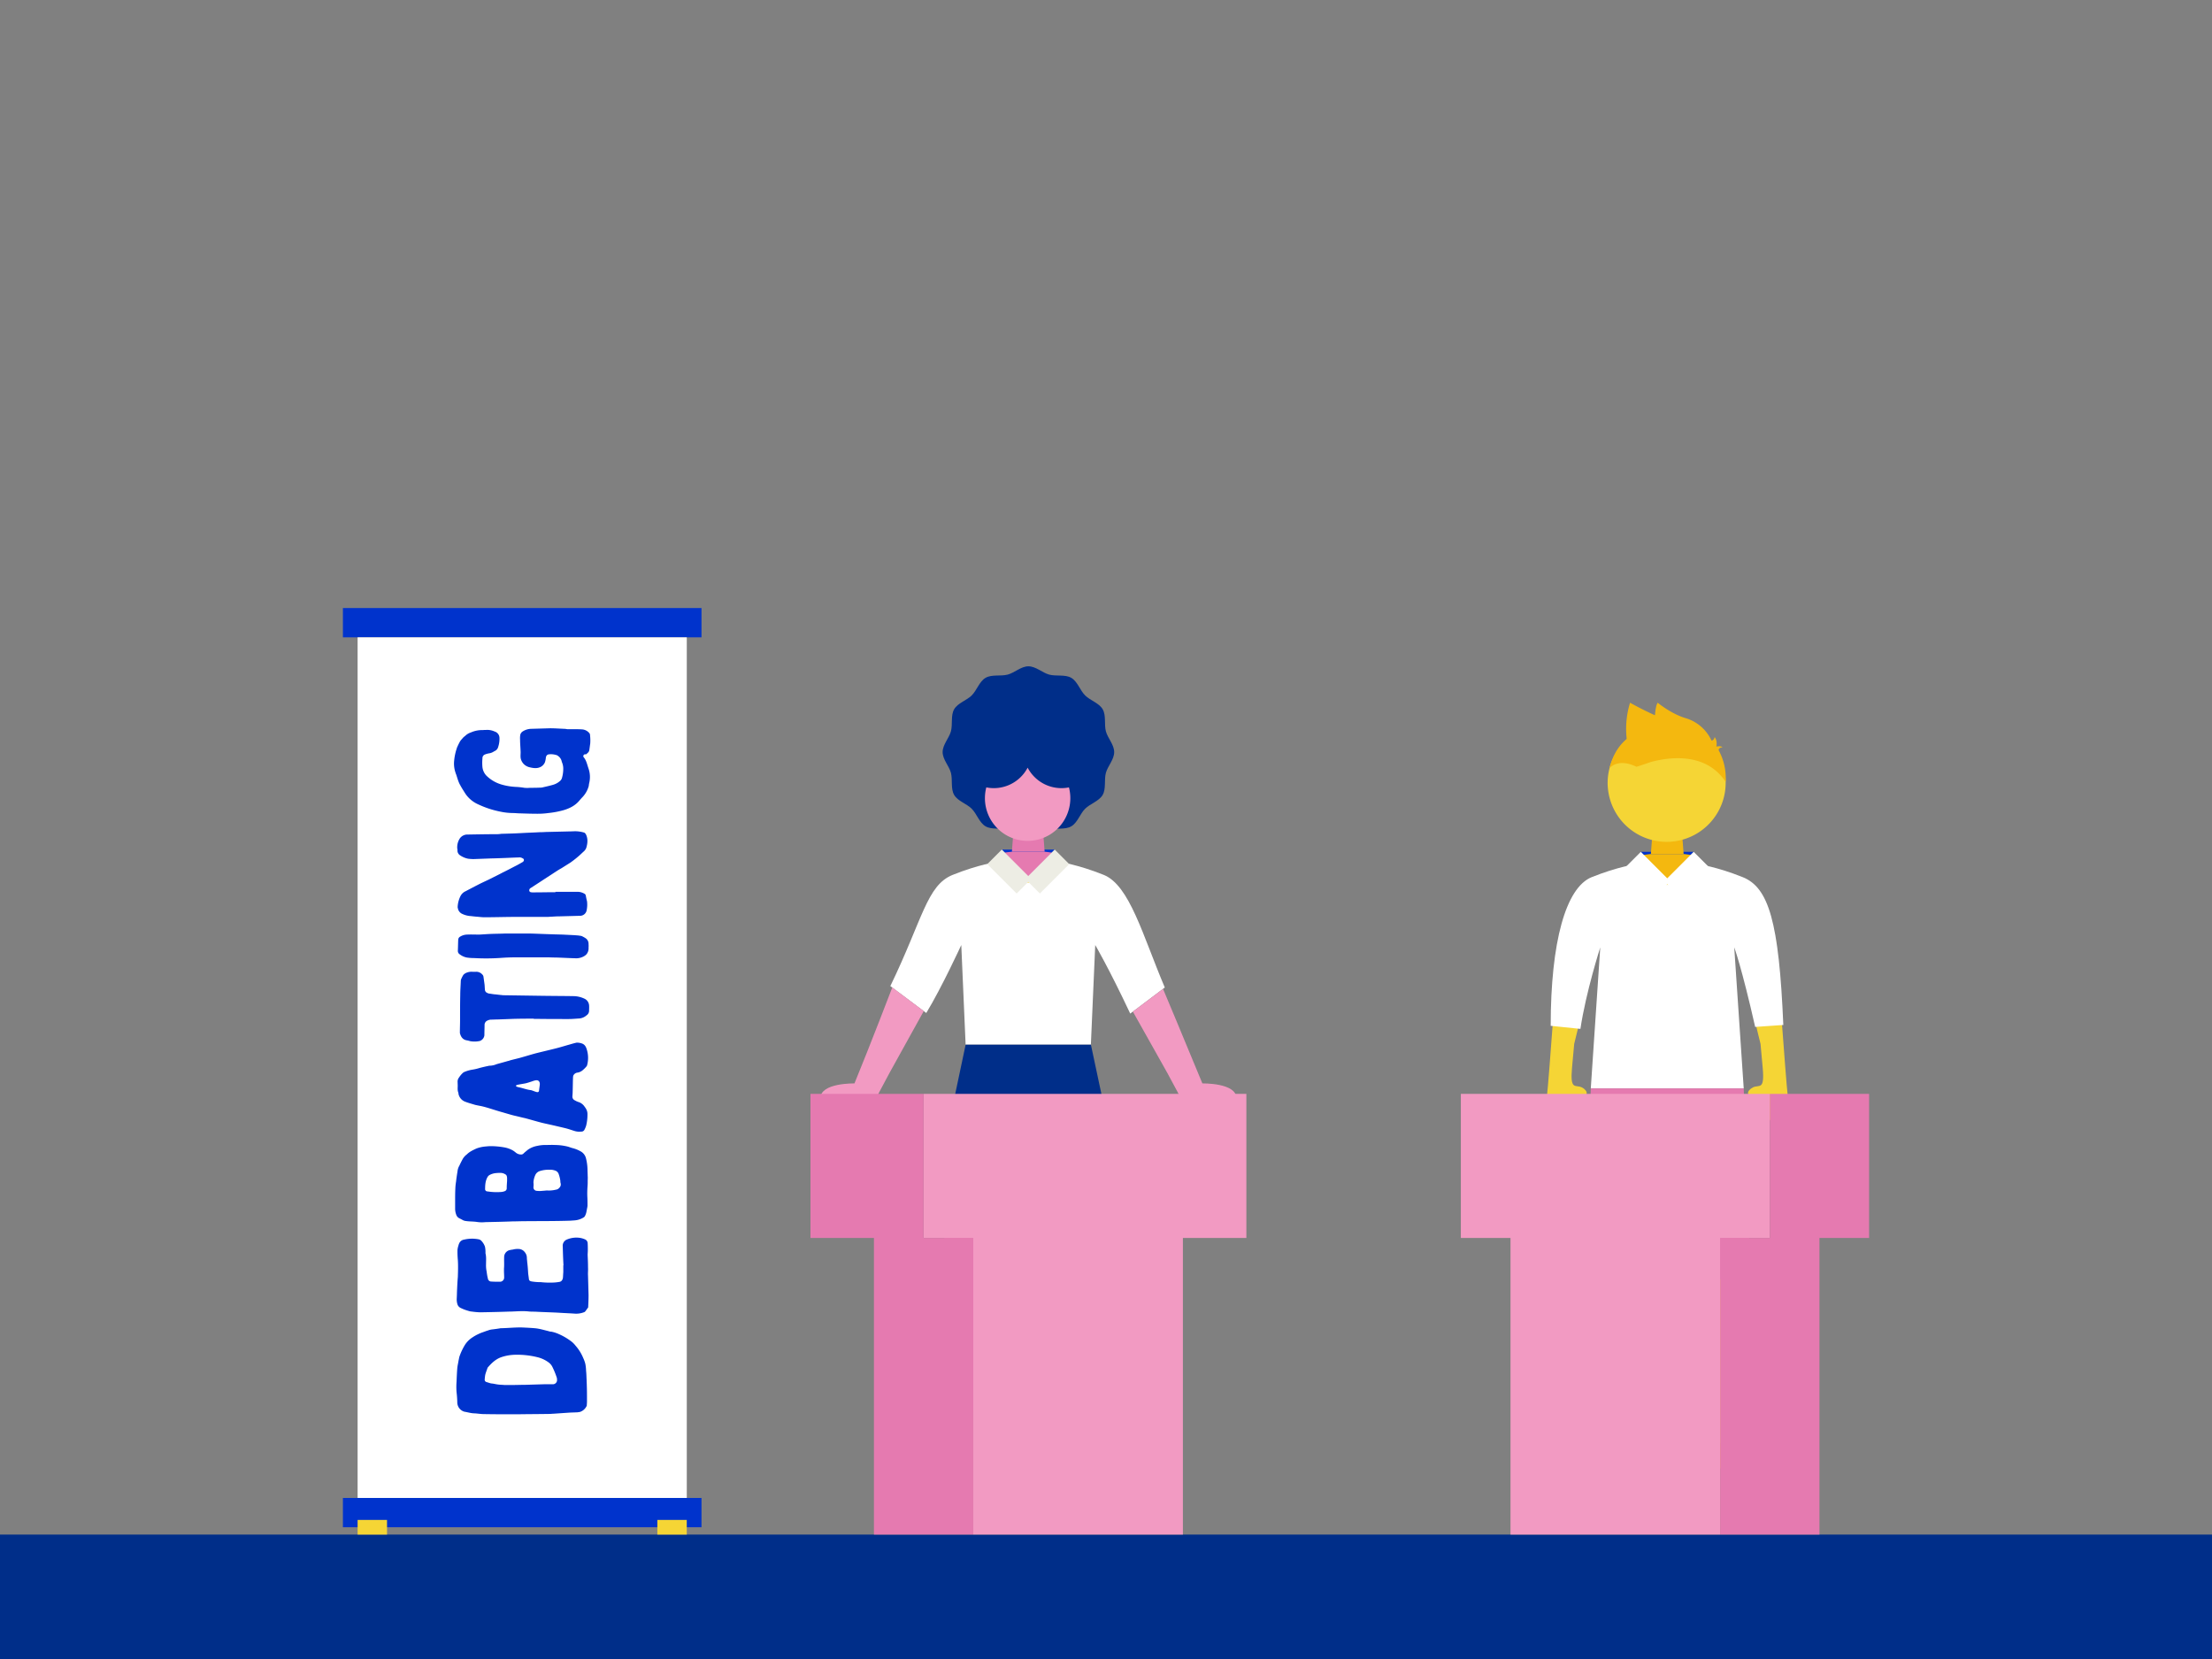 <svg xmlns="http://www.w3.org/2000/svg" width="1600" height="1200" viewBox="0 0 1600 1200"><rect x="0" y="0" width="1600" height="1200" fill="#808080" stroke="none"/><rect y="1110" width="1600" height="90" fill="#002e89"/><path d="M1284.44,678.84s7.46,104.58,8.69,113.83,7.75,25.27,3.61,26.31c-5.15,1.29-2.84-7.84-6.14-9.66s-.22,19-4.36,19c-6.37-.12-1.45-18.39-7.78-19.13-2.29-.27-5.82,11.63-9,10.13-4.1-1.95.34-8.42,3.16-14.08s6.23-13.86-2-12.61-7.42-3.68-2.78-6.05,8.72,2.68,7.15-14.42l-1.56-17.1-16.55-67.59s6.85-8.86,8.87-9.08S1284.44,678.84,1284.44,678.84Z" fill="#f5d535"/><path d="M1127.65,678.84s-7.46,104.58-8.69,113.83-7.75,25.27-3.61,26.31c5.15,1.29,2.84-7.84,6.14-9.66s.22,19,4.36,19c6.37-.12,1.45-18.39,7.78-19.13,2.29-.27,5.82,11.63,9,10.13,4.1-1.95-.34-8.42-3.16-14.08s-6.23-13.86,2-12.61,7.42-3.68,2.78-6.05-8.71,2.68-7.15-14.42l1.56-17.1,16.56-67.59s-6.86-8.86-8.87-9.08S1127.65,678.84,1127.65,678.84Z" fill="#f5d535"/><path d="M1254.42,685.22s5.35,14.28,15.14,57.58l20.36-1.41c-3.16-74.73-10.58-99.37-29.33-106.91S1228.2,625,1228.2,625l-22.23-5.5-22.23,5.5s-13.65,1.91-32.4,9.46S1121.66,681.3,1121.66,742l21.5,2.22c4-26.81,14.35-58.95,14.35-58.95l-6.85,102h110.62Z" fill="#fff"/><path d="M1186.84,616.17c1.91-.07,38.26,0,38.26,0L1206,635.31Z" fill="#03c"/><path d="M1188,618.59l-4.23.93h0a22.3,22.3,0,0,0,44.46,0l-4.23-.92Z" fill="#f5d535"/><polygon points="1217.81 617.73 1194.13 617.73 1195.91 594.06 1216.03 594.06 1217.81 617.73" fill="#f4b80f"/><path d="M1206,635.77a18,18,0,0,0,18-17.17c-2.75-.57-6.16-.87-6.16-.87h-23.68a62,62,0,0,0-6.16.86A18,18,0,0,0,1206,635.77Z" fill="#f4b80f"/><rect x="1177.17" y="624.63" width="30.07" height="14.88" transform="translate(796.13 -657.89) rotate(45)" fill="#fff"/><rect x="1204.69" y="624.63" width="30.07" height="14.88" transform="translate(2529.15 216.53) rotate(135)" fill="#fff"/><path d="M1248.21,565.55a42.69,42.69,0,0,0-85.37.55c0,.87,0,1.73.09,2.59h0a42.68,42.68,0,0,0,85.29-2.59C1248.22,565.91,1248.21,565.74,1248.21,565.55Z" fill="#f5d535"/><path d="M1243.15,542.66h0c0-2.06,2.74-2.13,2.74-2.13-1.15-1.3-4.39-.5-4.39-.5h0s1-4.07-1.25-6.89c0,0-.36,2.44-2.29,2.5a29.94,29.94,0,0,0-19-16.27c-10.57-3.27-19.89-11.07-19.89-11.07-1.14,1.48-1.71,5.46-2,9.08-10.07-4.55-18-9.08-18-9.08a64,64,0,0,0-2.43,26.18c-5.21,4.46-9.78,10.62-12.55,21.35,0,0,5.68-7.91,19.65-1.21,0,0,4.36-1.33,10.35-3.46,14.35-3.81,40.08-6.85,54.12,14.39A42.42,42.42,0,0,0,1243.15,542.66Z" fill="#f4b80f"/><path d="M1152.25,1044.2h18.23a0,0,0,0,1,0,0v18a0,0,0,0,1,0,0h-36.24a0,0,0,0,1,0,0v0A18,18,0,0,1,1152.25,1044.2Z" fill="#f4b80f"/><path d="M1241,1044.2h36.24a0,0,0,0,1,0,0v18a0,0,0,0,1,0,0H1259a18,18,0,0,1-18-18v0A0,0,0,0,1,1241,1044.2Z" transform="translate(2518.14 2106.41) rotate(-180)" fill="#f4b80f"/><path d="M1150.66,787.27s-4.79,138.4-4.76,138,50.49,0,50.49,0l9.83-62.51,9.83,62.51h50.14l-4.91-138Z" fill="#e57ab0"/><polygon points="1148.6 925.27 1152.25 1044.2 1170.48 1044.2 1192.82 925.27 1148.6 925.27" fill="#f5d535"/><polygon points="1263.72 925.27 1259.07 1044.2 1240.84 1044.2 1219.5 925.27 1263.72 925.27" fill="#f5d535"/><path d="M698.46,755.62l-3.14-72.06S681.19,714.3,670,732.72l-26-19.46c23.46-48.48,26.35-72.89,45.1-80.44s32.39-9.45,32.39-9.45l22.23-5.5,22.23,5.5s13.65,1.91,32.4,9.45,28.22,43.85,44.18,81.48l-25,18.85c-15.65-33.2-25.32-49.59-25.32-49.59l-3.15,72.06H698.46Z" fill="#fff"/><path d="M841.26,715.3s17.06,40.64,28.46,68.38c0,0,24.61-.59,24.61,10.71H854c-.57-1.29-1.32-2.82-2.28-4.62L844.31,776l-24.86-44.25Z" fill="#f29ac2"/><path d="M724.64,614.52c1.91-.07,38.26,0,38.26,0l-19.13,19.13Z" fill="#03c"/><path d="M725.77,616.93l-4.23.94h0a22.3,22.3,0,0,0,44.46,0l-4.23-.93Z" fill="#f5d535"/><polygon points="755.61 616.08 731.93 616.08 733.71 592.41 753.83 592.41 755.61 616.08" fill="#e57ab0"/><path d="M743.77,634.12a18,18,0,0,0,18-17.18c-2.75-.56-6.16-.86-6.16-.86H731.93s-3.41.29-6.16.85A18,18,0,0,0,743.77,634.12Z" fill="#e57ab0"/><rect x="714.97" y="622.98" width="30.07" height="14.88" transform="translate(659.59 -331.55) rotate(45)" fill="#edede4"/><rect x="742.49" y="622.98" width="30.07" height="14.88" transform="translate(1738.96 540.53) rotate(135)" fill="#edede4"/><path d="M680.05,1042.55h18.23a0,0,0,0,1,0,0v18a0,0,0,0,1,0,0H662a0,0,0,0,1,0,0v0A18,18,0,0,1,680.05,1042.55Z" fill="#f4b80f"/><path d="M788.76,1042.55H825a0,0,0,0,1,0,0v18a0,0,0,0,1,0,0H806.76a18,18,0,0,1-18-18v0A0,0,0,0,1,788.76,1042.55Z" transform="translate(1613.75 2103.1) rotate(-180)" fill="#f4b80f"/><polygon points="683.6 872.66 680.05 1042.55 698.28 1042.55 740.94 872.66 683.6 872.66" fill="#e57ab0"/><polygon points="804.25 872.66 806.87 1042.55 788.64 1042.55 745.53 872.66 804.25 872.66" fill="#e57ab0"/><path d="M645.4,714.27s-15.95,41.67-27.35,69.41c0,0-24.61-.59-24.61,10.71h40.37c.57-1.29,1.32-2.82,2.28-4.62l7.37-13.8,24.72-44.63Z" fill="#f29ac2"/><path d="M805.92,544c0,5.37-4.64,10.07-6,15-1.37,5.13.26,11.51-2.34,16s-9,6.32-12.7,10-5.46,10.06-10,12.7-10.87,1-16,2.34c-5,1.33-9.65,6-15,6s-10.08-4.64-15-6c-5.13-1.37-11.51.26-16-2.34s-6.33-9-10-12.7-10.07-5.47-12.71-10-1-10.88-2.34-16c-1.32-5-6-9.66-6-15s4.64-10.08,6-15c1.37-5.13-.26-11.51,2.34-16s9-6.32,12.71-10,5.46-10.06,10-12.7,10.87-1,16-2.34c5-1.33,9.66-6,15-6s10.07,4.64,15,6c5.14,1.37,11.52-.26,16,2.34s6.32,9,10,12.7,10.06,5.47,12.7,10,1,10.88,2.34,16C801.28,534,805.92,538.65,805.92,544Z" fill="#002e89"/><path d="M773.21,569.54a27.6,27.6,0,0,1-29.89-14.27,27.61,27.61,0,0,1-29.9,14.27,31.26,31.26,0,0,0-1,7.79,30.89,30.89,0,1,0,60.78-7.79Z" fill="#f29ac2"/><path d="M814,872.66l-24.91-117H698.46s-24.79,117.43-24.76,117Z" fill="#002e89"/><rect x="248.03" y="1083.51" width="259.38" height="21.19" fill="#03c"/><rect x="248.03" y="439.81" width="259.38" height="21.19" fill="#03c"/><rect x="258.67" y="461" width="238.1" height="622.51" fill="#fff"/><rect x="258.67" y="1099.4" width="21.28" height="10.6" fill="#f5d535"/><rect x="475.48" y="1099.4" width="21.28" height="10.6" fill="#f5d535"/><path d="M350.11,1022.85c-2.25,0-4.51-.4-6.76-.53-2.51,0-4.9-.79-7.41-1.19a7.05,7.05,0,0,1-5.17-6.49,73.2,73.2,0,0,0-.53-7.68,48.79,48.79,0,0,1,0-7.55c.14-3.31.27-6.62.53-9.8.14-1.59.53-3.18.8-4.77.13-.92.4-1.85.53-2.78.13-.26.13-.66.26-.92a42.22,42.22,0,0,1,4.11-8.61,18,18,0,0,1,5.29-5.17,30.63,30.63,0,0,1,4.51-2.51c1.59-.8,3.44-1.33,5.16-2,.66-.26,1.33-.4,2-.66s1.45-.4,2.12-.53c2.25-.26,4.37-.53,6.62-.93h.66c5-.13,9.93-.66,15-.53,2.92.14,6,.27,8.88.53,3.44.27,6.75,1.33,10.06,2.12a6.5,6.5,0,0,0,2.12.4,24.69,24.69,0,0,1,5.3,1.72,43.4,43.4,0,0,1,9.53,5.69,17.72,17.72,0,0,1,2.65,2.78,31.65,31.65,0,0,1,5.56,9,21.78,21.78,0,0,1,1.46,4.11,28.49,28.49,0,0,1,.53,4.89c.26,2.26.26,4.51.4,6.76,0,1.32.13,2.65.13,4.1.13,3.45.13,6.89.13,10.33a33,33,0,0,1-.13,3.58,1.58,1.58,0,0,1-.27,1.06,8.08,8.08,0,0,1-4.63,4c-.53.13-1.06.13-1.59.27-2.12.13-4.11.13-6.22.26l-11.66.8c-.79,0-1.59.13-2.38.13-7.68.13-15.36.13-23.18.26C366.4,1023,358.32,1023,350.11,1022.85Zm43.43-21.58H400a3,3,0,0,0,2.92-2.79,8.84,8.84,0,0,0-.14-1.85,57.47,57.47,0,0,0-3.44-8.34,9.34,9.34,0,0,0-2.12-2.52,22.43,22.43,0,0,0-8.61-4.1,61.24,61.24,0,0,0-16.28-1.73,33.24,33.24,0,0,0-10.07,1.86c-3.84,1.46-6.62,4.1-9.27,7.15-.13.13-.4.4-.4.66-.53,1.59-1.19,3.18-1.59,4.77a28.7,28.7,0,0,0-.39,3.31,1.75,1.75,0,0,0,1.32,2c.93.26,2,.66,3.05.92.66.14,1.32.14,2,.27,1.33.26,2.65.53,4,.66s2.64.13,3.84.27h5.56c3.31,0,6.49-.14,9.8-.14Z" fill="#03c"/><path d="M407.05,901.56a4.82,4.82,0,0,1,3.05-5,17.57,17.57,0,0,1,10.06-1.06,15.83,15.83,0,0,1,3.18,1.06,3.11,3.11,0,0,1,1.72,2.52c.13,1.85.13,3.58.13,5.43,0,1.06-.13,2.12-.13,3.31.13,2.91.27,6,.27,8.87.13,2.12-.14,4.11,0,6.09.13,4.77.26,9.4.39,14,0,2.78-.13,5.56-.26,8.34v.53c-.8,1.06-1.46,2.12-2.25,3.05a2.18,2.18,0,0,1-.93.53,15.59,15.59,0,0,1-7,.92c-4-.26-7.81-.39-11.65-.66-5.17-.26-10.33-.39-15.5-.66-2-.13-4.1,0-6.09-.26-4.24-.4-8.47,0-12.58.13h-1.06c-7,.26-13.9.4-20.92.53a50.31,50.31,0,0,1-6.09-.53,9.59,9.59,0,0,1-2.65-.53,31.07,31.07,0,0,1-5.83-2.25,4.44,4.44,0,0,1-2-2.39,12.12,12.12,0,0,1-.53-4.37c.13-2.25.13-4.5.26-6.75.13-2.91.27-5.83.53-8.74.13-4.1.27-8.21,0-12.32a65.63,65.63,0,0,1-.26-7.15,13.27,13.27,0,0,1,.66-3.17,7.69,7.69,0,0,1,.66-1.86,4.52,4.52,0,0,1,3.44-2.52,24.83,24.83,0,0,1,10.33-.26,3.74,3.74,0,0,1,2.25,1.19,11.85,11.85,0,0,1,2.52,4.11,18.24,18.24,0,0,1,.4,3.84v1.06c.66,2.51.39,5.16.39,7.81a22.59,22.59,0,0,0,.4,5.17c.13.52.13,1.19.27,1.85a27.68,27.68,0,0,0,.66,3.31,2.49,2.49,0,0,0,2.65,2.25c1.72.13,3.44.13,5.16.13h1.19a3,3,0,0,0,2.65-2.12,4.1,4.1,0,0,0,.13-1.32c0-1.46-.13-3-.13-4.5v-1.59c.27-2.78,0-5.56.13-8.21a5.15,5.15,0,0,1,4.24-5.17c.93-.26,1.86-.26,2.78-.53a12.1,12.1,0,0,1,3.05-.26,5.73,5.73,0,0,1,4.9,2.38,6.38,6.38,0,0,1,1.46,4c0,1.2.26,2.39.26,3.58a1.69,1.69,0,0,1,.13.79c.27,2.26.4,4.51.53,6.63.13,1.45.4,2.91.53,4.23s.8,1.59,1.86,1.86a38.39,38.39,0,0,0,6.75.53,59.45,59.45,0,0,0,9.8.26,28.7,28.7,0,0,0,3.31-.39c1.85-.14,2.65-1.46,2.91-3,.13-1.32.13-2.65.27-4v-5h.13C407.31,910.69,407.18,906.06,407.05,901.56Z" fill="#03c"/><path d="M364.67,829.92a19.75,19.75,0,0,1,6.1,2.12,15.87,15.87,0,0,1,2.38,1.72,6,6,0,0,0,4,1.32,2.3,2.3,0,0,0,1.59-.79c.93-.93,2-1.72,2.92-2.52a16.59,16.59,0,0,1,6.88-2.91,26,26,0,0,1,6.36-.66c2.12,0,4.37-.14,6.49,0a40.18,40.18,0,0,1,8.87,1.06,17.81,17.81,0,0,1,2.12.66c.53.13,1.06.4,1.72.53a23,23,0,0,1,5.69,2.25,7.9,7.9,0,0,1,4.11,5.3,36.92,36.92,0,0,1,1.06,7.68c0,1.59.13,3.31.13,4.9.13,1.32,0,2.65,0,4a37.9,37.9,0,0,1-.13,3.84,63.2,63.2,0,0,0-.13,7.15c.13,2.12.13,4.37.13,6.62a16.52,16.52,0,0,1-.4,2.25c0,.53-.26,1.06-.26,1.46a11.31,11.31,0,0,1-1.2,3.71,2.7,2.7,0,0,1-1.06,1.06,14.38,14.38,0,0,1-5.82,2c-1.06.14-2.25.14-3.44.27-11.26.39-22.65.26-33.91.39-2.78,0-5.43.14-8.21.14-6.49.26-13.11.39-19.6.53a23.45,23.45,0,0,1-6.09-.14c-2.65-.39-5.29-.26-7.94-.66a6.19,6.19,0,0,1-2.25-.66c-.93-.53-1.73-.93-2.52-1.32a4.39,4.39,0,0,1-2.12-2.25,12.45,12.45,0,0,1-.93-4.9v-5.3c0-2.91,0-5.83.14-8.74a37.15,37.15,0,0,1,.53-5.3c.26-2.51.66-5,1.06-7.55a10.08,10.08,0,0,1,1.32-4c.79-1.72,1.59-3.31,2.52-5a11.07,11.07,0,0,1,2.91-3.18c2-2,4.37-3.05,6.89-4.24a24.62,24.62,0,0,1,6.35-1.45c1.46-.14,2.92-.27,3.71-.27A56.51,56.51,0,0,1,364.67,829.92Zm2.12,22c-.13-1.06-.26-2-1.32-2.52a6.42,6.42,0,0,0-3.84-1,22.94,22.94,0,0,0-2.92.13,11.9,11.9,0,0,0-4.23,1.19,3.94,3.94,0,0,0-1.86,1.72c-1.45,2.52-1.72,5.43-1.72,8.34a1.68,1.68,0,0,0,1.72,2,41.92,41.92,0,0,0,9.94.4,7.92,7.92,0,0,0,2.38-.53,2.16,2.16,0,0,0,1.59-2.25c0-1.73.13-3.45.26-5.17Zm35.36,8.61a3.87,3.87,0,0,0,1.85-.8c1.2-1.06,2-2.25,1.46-4.1a4.62,4.62,0,0,1-.13-1.33,23,23,0,0,0-1.19-5,4,4,0,0,0-2.78-2.65,9.66,9.66,0,0,0-3.84-.53,20.3,20.3,0,0,0-7.42,1.06,5.43,5.43,0,0,0-2.65,2.25,14.81,14.81,0,0,0-1.59,5.83,15.22,15.22,0,0,1,0,3.44,2.47,2.47,0,0,0,2.25,2.65,20,20,0,0,0,2.78.13c1.73-.13,3.32-.26,4.64-.39A21.07,21.07,0,0,0,402.15,860.51Z" fill="#03c"/><path d="M331,782.78a4.83,4.83,0,0,1,1.06-3.44,16.44,16.44,0,0,1,2.78-3.31,4.39,4.39,0,0,1,1.06-.66,25.45,25.45,0,0,1,6.22-1.73,36.59,36.59,0,0,0,4.9-1.19c2.12-.53,4.24-1.06,6.36-1.45a1,1,0,0,1,.53-.14,13.18,13.18,0,0,0,5.16-1.06c2.65-.79,5.3-1.45,7.95-2.25a14,14,0,0,0,2.25-.66l6.36-1.59c3.84-1.06,7.68-2.25,11.52-3.31,5.16-1.32,10.46-2.52,15.62-3.84,3.05-.79,6-1.72,8.88-2.52,1.85-.53,3.57-1.06,5.42-1.45a10.47,10.47,0,0,1,4,.66c2.12.79,2.91,2.65,3.44,4.5a20.34,20.34,0,0,1,.13,11.26.66.66,0,0,0-.13.4,21.08,21.08,0,0,1-2.91,3,7.43,7.43,0,0,1-4,1.86,3.79,3.79,0,0,0-3,2.38c0,.4-.13.79-.13,1.19-.14,3.71-.14,7.42-.27,11.13,0,.66-.13,1.45-.13,2.25a2.8,2.8,0,0,0,1.19,2.78,14.89,14.89,0,0,0,2.91,1.45,8.3,8.3,0,0,1,4.77,3.58,10.46,10.46,0,0,1,1.06,1.59,7.51,7.51,0,0,1,.93,3.84,33,33,0,0,1-.93,8.08,15.57,15.57,0,0,1-1.32,3.17,2.35,2.35,0,0,1-2.25,1.2,11.59,11.59,0,0,1-5.17-.53c-2.12-.67-4.37-1.46-6.62-2s-4.5-1.06-6.75-1.59c-3.31-.79-6.63-1.45-9.94-2.25-4.1-1.06-8.07-2.25-12.05-3.31-2.51-.53-4.9-1.19-7.28-1.72s-4.9-1.33-7.28-2c-1.73-.53-3.31-.93-5-1.46-3.57-1.06-7-2.25-10.59-3.17-2-.53-4.11-.8-6.22-1.33-2.52-.79-5.17-1.45-7.69-2.51a7.66,7.66,0,0,1-4.23-5.56v-.53c-.8-1.73-.53-3.45-.53-5.3Zm59.46,1.33c0-2-1.19-3.05-3.18-2.65a13.39,13.39,0,0,0-2.25.66c-1.59.53-3.18,1.06-4.77,1.46-2,.39-3.84.66-5.83,1.06-.26.13-.53.13-.79.26-.53.27-.53.66,0,1.06.26.13.79.26,1.19.4,2.91.53,5.83,1.72,8.87,2.12a6.08,6.08,0,0,1,1.46.39c.79.27,1.72.67,2.65.93,1.32.4,2,.13,2.12-1.19s.39-2.78.53-4.11Z" fill="#03c"/><path d="M370.63,737l-10.19.39c-1.86,0-3.71.14-5.57.14a7,7,0,0,0-2.91,1,3.41,3.41,0,0,0-1.46,2.65c0,2.52-.13,5-.13,7.69a5,5,0,0,1-3.31,4.1,17.8,17.8,0,0,1-7,.13,21.15,21.15,0,0,0-2.78-.66c-2.51-.53-3.84-2.38-4.5-4.77a2,2,0,0,1-.13-.92c0-2.92.13-6,.13-9,0-6,0-11.92.13-17.88,0-3.44.27-6.88.4-10.33a3.43,3.43,0,0,1,.4-1.58,17.93,17.93,0,0,1,1.45-2.79,6,6,0,0,1,1.72-1.32,9.61,9.61,0,0,1,5-.93h2.38a5.61,5.61,0,0,1,4.5,1.86,2.79,2.79,0,0,1,.93,1.59c.27,1.85.53,3.84.79,5.69.14,1.19.14,2.52.27,3.71a2.61,2.61,0,0,0,1.59,2.38,4.6,4.6,0,0,0,1.46.53c1.32.13,2.51.4,3.84.53,1.72.13,3.44.4,5,.53a1.69,1.69,0,0,1,.79.13l27.28.4c7.95.13,16,.13,24,.26a19,19,0,0,1,8.08,1.86,5.74,5.74,0,0,1,3.31,4.77c.13,1.32,0,2.65,0,4.1a4,4,0,0,1-1.85,3.18,9.18,9.18,0,0,1-5.17,2.25c-2.51.13-5,.4-7.68.4-7.94,0-16,0-24.1-.13h-1.19v-.14C381,736.83,375.8,736.83,370.63,737Z" fill="#03c"/><path d="M355.14,675.53c3.31-.13,6.49-.13,9.67-.27h19.33c5,.14,10.07.4,15.23.53,2.78.13,5.69.13,8.61.27l7.81.39c1.19.14,2.52.14,3.71.4a4.48,4.48,0,0,1,2.12.66,14.57,14.57,0,0,1,1.85,1.06,4.87,4.87,0,0,1,2.25,4.37,15.15,15.15,0,0,1,0,2.52,6.64,6.64,0,0,1-1.59,4.9,8.6,8.6,0,0,1-2.51,1.72,11.28,11.28,0,0,1-5.56,1.06c-4.64-.13-9.14-.4-13.64-.53-2.26,0-4.51-.13-6.63-.13H373c-3.58,0-7.15.13-10.73.4a155.87,155.87,0,0,1-19.2.13,36.75,36.75,0,0,1-5.43-.4,12.2,12.2,0,0,1-5-2.25,2.9,2.9,0,0,1-1.46-2.65c.13-2.65.13-5.3.27-8a2.61,2.61,0,0,1,1.45-2.25,10.1,10.1,0,0,1,5-1.45c2.65-.14,5.17,0,8.88,0C348.78,675.92,352,675.66,355.14,675.53Z" fill="#03c"/><path d="M418,645.07a9.8,9.8,0,0,1,4.64,1.33,1.83,1.83,0,0,1,1.06,1.32c.26,1.33.53,2.78.92,4.24a20.6,20.6,0,0,1-.26,6.36,4.84,4.84,0,0,1-4.77,4.1l-15,.4c-2,0-3.84.13-5.83.26-.93,0-1.85.13-2.65.13H373.55c-7.68,0-15.5.27-23.18.27-1.85,0-3.57-.27-5.43-.4s-3.57-.4-5.29-.53a16.58,16.58,0,0,1-5.17-1.45,5.45,5.45,0,0,1-3.31-4.24,2,2,0,0,1-.13-.93,19.37,19.37,0,0,1,2-7.68,7.56,7.56,0,0,1,3.71-3.58c3-1.58,6-3.17,8.87-4.63,2.52-1.32,5.17-2.52,7.69-3.71l5.56-2.78c1.59-.79,3.18-1.59,4.63-2.38,3.31-1.59,6.49-3.31,9.8-5,1.59-.8,3.18-1.73,4.77-2.65a1.9,1.9,0,0,0,.79-.93,1.27,1.27,0,0,0-.79-1.72,4.13,4.13,0,0,0-2.78-.66c-4.64.13-9.27.39-13.91.53-2.65.13-5.29.13-8.07.26l-10.86.4a35.22,35.22,0,0,1-3.84-.27,15.26,15.26,0,0,1-5.7-2.38,4.06,4.06,0,0,1-2-3.84,1.88,1.88,0,0,0-.14-.93,11.57,11.57,0,0,1,1.86-7.55,6.61,6.61,0,0,1,5.56-2.78c7.15-.13,14.3-.26,21.45-.26a22.17,22.17,0,0,0,2.92-.27c4.89-.13,9.8-.26,14.56-.53s9.14-.39,13.64-.66a37.8,37.8,0,0,0,3.84-.13l16.82-.4c1.72,0,3.31-.13,4.9-.13a23.31,23.31,0,0,1,6.09.93c.8.26,1.06.79,1.46,1.45,1.46,3,1.19,6.23.26,9.41a6.37,6.37,0,0,1-1.85,2.78c-1.19,1.06-2.25,2.12-3.44,3.17a75.13,75.13,0,0,1-6.36,5l-6.36,4c-2.91,1.59-5.69,3.58-8.6,5.43-4.51,2.91-9.14,6-13.64,8.87a1.9,1.9,0,0,0-1.06,1.72c.13.8.39,1.19,1.19,1.33a5.52,5.52,0,0,0,1.45.13c5.43,0,10.86-.13,16.29-.13v-.27Z" fill="#03c"/><path d="M376.19,535a15,15,0,0,1,.14-3.44,4,4,0,0,1,1.59-2.38,11.83,11.83,0,0,1,6.22-2l13.77-.4c3.45,0,6.89.27,10.33.4a10.44,10.44,0,0,1,2,.26h4c2.25,0,4.5,0,6.76.14a7.51,7.51,0,0,1,5,2.38,2.4,2.4,0,0,1,.79,1.86,31,31,0,0,1,.13,6.09c-.26,1.59-.39,3-.66,4.63-.13,1.33-1.19,2.12-2.12,2.91-.13.27-.66.14-.92.14a1.36,1.36,0,0,0-1.06,2.12.13.13,0,0,1,.13.13c1.72,2.12,2.25,4.5,3.05,7l.39,1.19a18.5,18.5,0,0,1,.53,10.06,15.26,15.26,0,0,0-.39,2.39,19,19,0,0,1-4.64,8.21c-.79.79-1.46,1.59-2.25,2.51-2.91,3.45-6.75,5.43-11.13,6.76a63.45,63.45,0,0,1-11.12,2.12,55,55,0,0,1-8.08.53c-4,0-8.07-.14-12.05-.27-2,0-4-.26-6-.26a44.66,44.66,0,0,1-8.34-.93,68.88,68.88,0,0,1-16.29-5.3,22.11,22.11,0,0,1-8.21-6.22c-1.19-1.46-2.12-3.18-3.18-4.77-.53-.93-1.06-1.72-1.59-2.78-1.45-2.38-2.11-5.17-3-7.81a9.17,9.17,0,0,1-.53-1.46,20.24,20.24,0,0,1-.93-8.87,38.46,38.46,0,0,1,1.86-8.61,3.51,3.51,0,0,1,.39-1.06,45.3,45.3,0,0,1,2.12-4.24c.66-.92,1.46-1.72,2.25-2.65.53-.53,1.19-.92,1.72-1.45a10.44,10.44,0,0,1,3.71-2.12,20.13,20.13,0,0,1,8.74-1.72c.8-.14,1.72,0,2.52-.14a13,13,0,0,1,6,1.2,4.83,4.83,0,0,1,3.44,4.5,18.54,18.54,0,0,1-.93,6.62,4.45,4.45,0,0,1-2.11,2.78,14.76,14.76,0,0,0-1.46.8,7.9,7.9,0,0,1-2.91,1.05,13.8,13.8,0,0,0-3.32.93,2.79,2.79,0,0,0-1.58,2.65,34.32,34.32,0,0,0,0,6.49,10.74,10.74,0,0,0,2.78,6,25.81,25.81,0,0,0,11,6.49,44.61,44.61,0,0,0,10.19,1.72,52.75,52.75,0,0,1,6.36.66,21.69,21.69,0,0,0,4.11,0H384c2.12,0,4.37,0,6.49-.13a7.18,7.18,0,0,0,2.38-.27c2.38-.53,4.64-1.06,7-1.72a13,13,0,0,0,5.16-2.78,4.37,4.37,0,0,0,1.46-2.25,23.79,23.79,0,0,0,.93-6.75,11.66,11.66,0,0,0-.8-4.24c-.13-.27-.13-.4-.26-.66a6.41,6.41,0,0,0-2.91-4.37,1.7,1.7,0,0,0-.67-.4,13.3,13.3,0,0,0-5.56-.66c-1.46.13-2.12.92-2.38,2.38a15.53,15.53,0,0,1-.66,3.31,6.58,6.58,0,0,1-4.11,3.84c-2.25.8-4.64.4-6.89-.13a8.85,8.85,0,0,1-4.23-2.25,8.52,8.52,0,0,1-2.26-4c-.39-1.86,0-3.71-.13-5.43C376.46,540.59,376.19,537.81,376.19,535Z" fill="#03c"/><polygon points="668.06 791.23 668.06 895.45 703.98 895.45 703.98 1110 855.62 1110 855.62 895.45 901.53 895.45 901.53 791.23 668.06 791.23" fill="#f29ac2"/><polygon points="668.06 895.45 668.06 791.23 586.24 791.23 586.24 895.45 632.15 895.45 632.15 1110 668.06 1110 703.98 1110 703.98 895.45 668.06 895.45" fill="#e57ab0"/><polygon points="1280.15 791.23 1280.15 895.45 1244.23 895.45 1244.23 1110 1092.59 1110 1092.59 895.45 1056.68 895.45 1056.68 791.23 1280.15 791.23" fill="#f29ac2"/><polygon points="1280.15 895.45 1280.15 791.23 1351.97 791.23 1351.97 895.45 1316.06 895.45 1316.06 1110 1280.15 1110 1244.23 1110 1244.23 895.45 1280.15 895.45" fill="#e57ab0"/></svg>